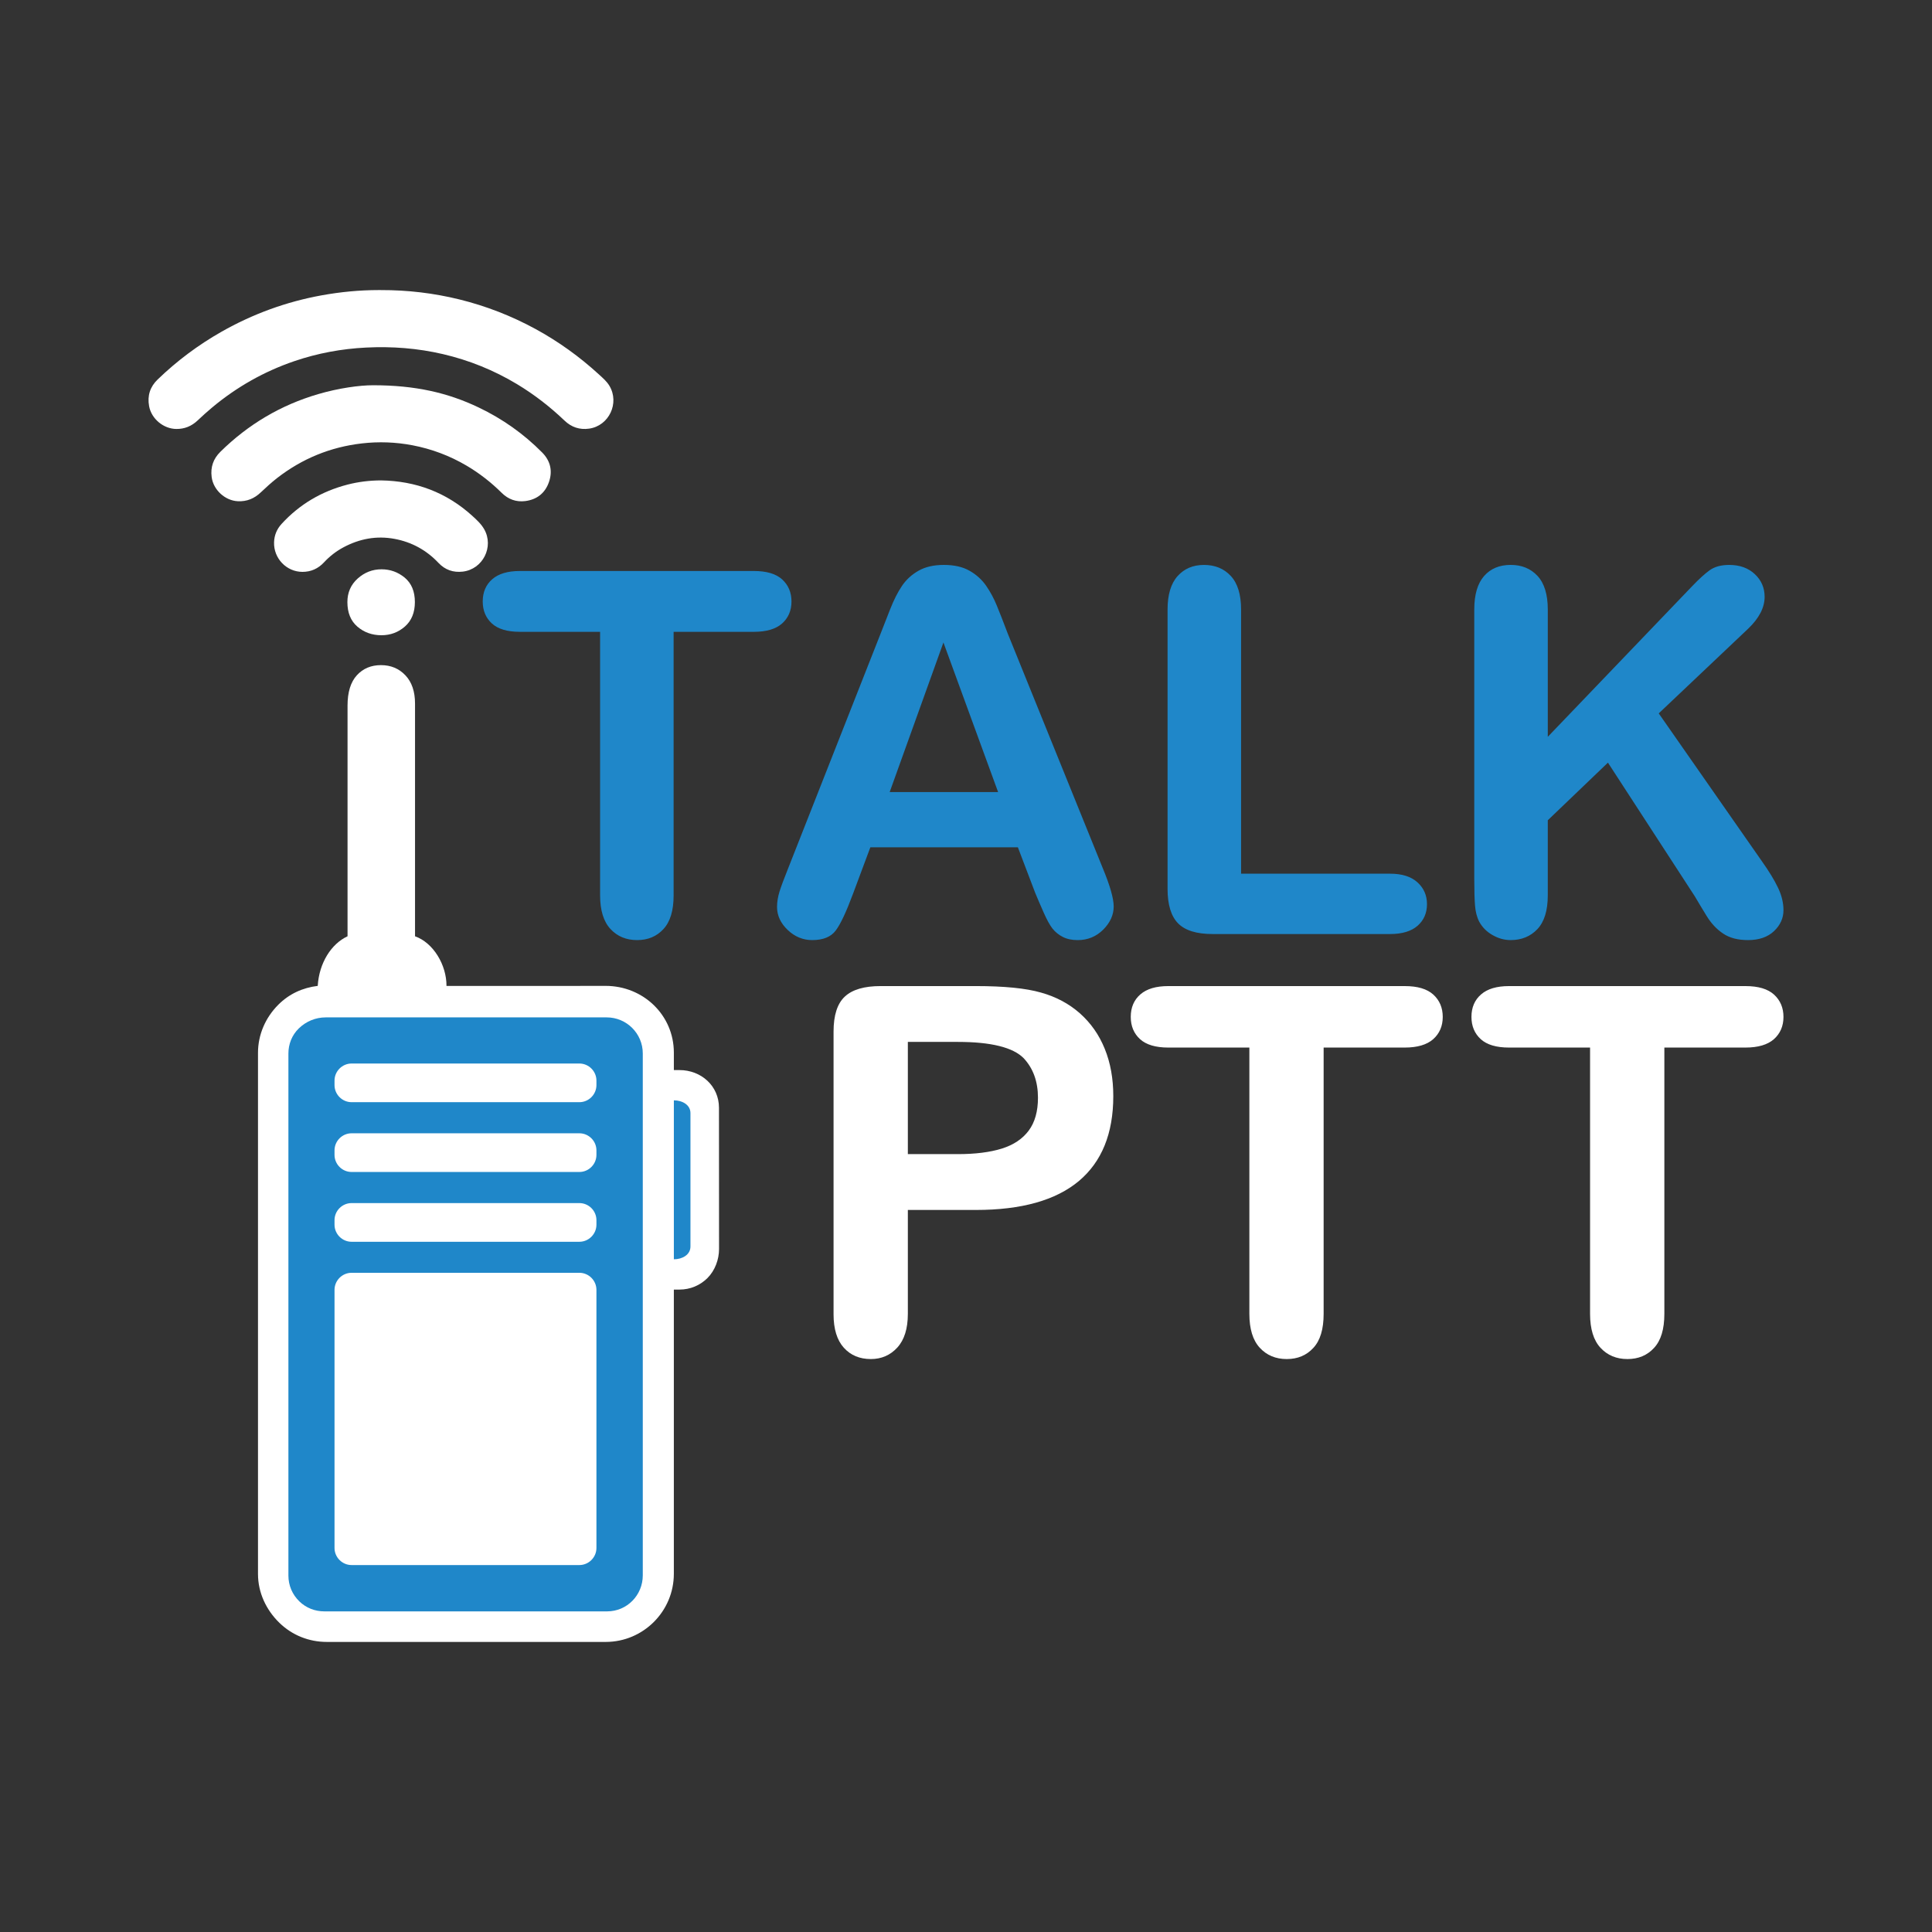 <?xml version="1.0" encoding="utf-8"?>
<!-- Generator: Adobe Illustrator 16.0.0, SVG Export Plug-In . SVG Version: 6.00 Build 0)  -->
<!DOCTYPE svg PUBLIC "-//W3C//DTD SVG 1.1//EN" "http://www.w3.org/Graphics/SVG/1.1/DTD/svg11.dtd">
<svg version="1.1" id="Layer_1" xmlns="http://www.w3.org/2000/svg" xmlns:xlink="http://www.w3.org/1999/xlink" x="0px" y="0px"
	 width="400px" height="400px" viewBox="0 0 400 400" enable-background="new 0 0 400 400" xml:space="preserve">
<rect x="0" y="0" width="400" height="400" fill="#333333" stroke="none"/>
<g>
	<g>
		<path fill="#FFFFFF" d="M148.856,229.329c-0.011-4.504-3.684-7.782-8.188-7.782h-1.154v-3.619
			c-0.007-7.771-6.345-13.812-14.131-13.812l-7.166,0.009H92.441c0.019-4.346-2.72-8.933-6.514-10.278V145.66
			c0-2.486-0.666-4.446-1.998-5.848c-1.329-1.4-3.01-2.104-5.058-2.104c-2.046,0-3.71,0.703-4.99,2.104
			c-1.277,1.401-1.926,3.483-1.926,6.268v47.767c-3.386,1.568-5.894,5.554-6.17,10.27c-3.117,0.376-5.909,1.645-8.163,3.898
			c-2.665,2.668-4.211,6.213-4.206,9.979v107.904c0.005,3.837,1.685,7.426,4.443,10.101c2.646,2.569,6.124,3.945,9.793,3.945h57.772
			c7.775-0.012,14.092-6.341,14.089-14.112v-58.839h1.189c2.182,0,4.235-0.853,5.784-2.397c1.541-1.549,2.39-3.828,2.386-6.011
			L148.856,229.329z"/>
		<g>
			<g>
				<path fill="#1F87C9" d="M67.438,210.639c-2.109,0-4.083,0.838-5.559,2.268c-1.451,1.406-2.17,3.268-2.168,5.24v108.064
					c0.001,2.027,0.806,3.923,2.266,5.338c1.401,1.36,3.232,2.069,5.157,2.069h58.575c4.11-0.006,7.375-3.354,7.372-7.462V218.093
					c-0.002-4.11-3.352-7.454-7.467-7.454H67.438z"/>
			</g>
		</g>
		<g>
			<path fill="#1F87C9" d="M320.454,126.196v26.351l29.883-31.178c1.435-1.504,2.659-2.608,3.655-3.325
				c1.018-0.716,2.361-1.083,4.023-1.083c2.188,0,3.971,0.646,5.32,1.924c1.348,1.277,2.012,2.832,2.012,4.688
				c0,2.222-1.141,4.429-3.43,6.614l-18.493,17.511l21.31,30.547c1.505,2.117,2.641,3.97,3.394,5.564
				c0.753,1.572,1.122,3.132,1.122,4.637c0,1.66-0.667,3.113-1.979,4.354c-1.312,1.226-3.101,1.837-5.354,1.837
				c-2.118,0-3.854-0.455-5.179-1.363c-1.333-0.891-2.45-2.099-3.38-3.603c-0.924-1.506-1.747-2.871-2.465-4.096l-17.986-27.677
				l-12.455,11.932v15.533c0,3.15-0.717,5.478-2.148,7.002c-1.438,1.52-3.295,2.271-5.529,2.271c-1.312,0-2.555-0.35-3.744-1.03
				c-1.211-0.683-2.121-1.593-2.768-2.766c-0.486-0.942-0.77-2.062-0.873-3.323c-0.104-1.258-0.158-3.097-0.158-5.476v-55.865
				c0-3.078,0.685-5.369,2.027-6.908c1.348-1.541,3.187-2.309,5.516-2.309c2.271,0,4.128,0.75,5.547,2.273
				C319.736,120.757,320.454,123.084,320.454,126.196 M256.951,126.178v54.711h30.861c2.45,0,4.338,0.592,5.653,1.785
				c1.325,1.204,1.976,2.708,1.976,4.513c0,1.836-0.649,3.342-1.942,4.478c-1.297,1.137-3.203,1.716-5.687,1.716h-36.76
				c-3.309,0-5.684-0.734-7.135-2.204c-1.451-1.469-2.186-3.852-2.186-7.121v-57.877c0-3.06,0.697-5.369,2.078-6.908
				c1.383-1.541,3.198-2.309,5.461-2.309c2.273,0,4.127,0.75,5.543,2.273C256.234,120.757,256.951,123.084,256.951,126.178z
				 M184.198,163.987h22.448l-11.318-30.968L184.198,163.987z M214.328,184.859l-3.586-9.431h-30.547l-3.59,9.624
				c-1.398,3.759-2.587,6.298-3.583,7.61c-0.982,1.312-2.605,1.975-4.863,1.975c-1.909,0-3.608-0.698-5.077-2.1
				c-1.469-1.397-2.204-2.992-2.204-4.758c0-1.031,0.176-2.101,0.509-3.183c0.348-1.104,0.911-2.608,1.695-4.568l19.212-48.777
				c0.559-1.397,1.204-3.078,1.974-5.038c0.771-1.976,1.595-3.601,2.469-4.898c0.874-1.293,2.014-2.343,3.429-3.147
				c1.416-0.807,3.164-1.207,5.249-1.207c2.132,0,3.902,0.4,5.317,1.207c1.416,0.805,2.551,1.836,3.429,3.094
				c0.874,1.262,1.608,2.626,2.204,4.078c0.594,1.454,1.365,3.396,2.273,5.81l19.633,48.479c1.537,3.69,2.308,6.369,2.308,8.048
				c0,1.732-0.716,3.343-2.167,4.794c-1.455,1.451-3.223,2.168-5.271,2.168c-1.188,0-2.221-0.208-3.076-0.646
				c-0.842-0.419-1.561-0.998-2.15-1.732c-0.577-0.734-1.189-1.871-1.855-3.375C215.379,187.36,214.814,186.015,214.328,184.859z
				 M156.067,130.814h-16.601v54.55c0,3.15-0.699,5.478-2.118,7.002c-1.397,1.52-3.218,2.271-5.439,2.271
				c-2.257,0-4.109-0.767-5.528-2.308c-1.419-1.54-2.136-3.849-2.136-6.966v-54.55h-16.604c-2.605,0-4.529-0.576-5.787-1.713
				c-1.261-1.153-1.91-2.679-1.91-4.566c0-1.94,0.667-3.482,1.974-4.616c1.315-1.141,3.221-1.699,5.723-1.699h48.426
				c2.644,0,4.586,0.577,5.879,1.749c1.276,1.173,1.924,2.694,1.924,4.566c0,1.888-0.663,3.413-1.96,4.566
				C160.617,130.238,158.675,130.814,156.067,130.814z"/>
		</g>
		<g>
			<g>
				<g>
					<path fill="#FFFFFF" d="M123.485,224.656c0,1.945-1.593,3.539-3.539,3.539H72.798c-1.946,0-3.539-1.594-3.539-3.539v-0.928
						c0-1.946,1.593-3.539,3.539-3.539h47.148c1.946,0,3.539,1.593,3.539,3.539V224.656z"/>
				</g>
				<g>
					<path fill="#FFFFFF" d="M123.485,239.107c0,1.945-1.593,3.539-3.539,3.539H72.798c-1.946,0-3.539-1.594-3.539-3.539v-0.934
						c0-1.945,1.593-3.539,3.539-3.539h47.148c1.946,0,3.539,1.594,3.539,3.539V239.107z"/>
				</g>
				<g>
					<path fill="#FFFFFF" d="M123.485,320.49c0,1.945-1.593,3.539-3.539,3.539H72.798c-1.946,0-3.539-1.594-3.539-3.539v-53.434
						c0-1.945,1.593-3.539,3.539-3.539h47.148c1.946,0,3.539,1.594,3.539,3.539V320.49z"/>
				</g>
				<g>
					<path fill="#FFFFFF" d="M123.485,253.557c0,1.945-1.593,3.539-3.539,3.539H72.798c-1.946,0-3.539-1.594-3.539-3.539v-0.933
						c0-1.946,1.593-3.539,3.539-3.539h47.148c1.946,0,3.539,1.593,3.539,3.539V253.557z"/>
				</g>
			</g>
		</g>
		<g>
			<g>
				<path fill="#FFFFFF" d="M78.883,60.059c5.499-0.015,10.919,0.627,16.256,1.941c5.507,1.362,10.753,3.4,15.741,6.12
					c4.758,2.597,9.123,5.74,13.118,9.402c0.795,0.728,1.623,1.426,2.186,2.376c2.122,3.572-0.107,8.267-4.217,8.847
					c-1.963,0.275-3.655-0.293-5.088-1.663c-3.01-2.877-6.281-5.41-9.854-7.56c-4.78-2.874-9.889-4.938-15.322-6.207
					c-5.237-1.22-10.542-1.626-15.908-1.357c-5.084,0.254-10.043,1.172-14.863,2.816c-6.258,2.137-11.919,5.344-16.998,9.579
					c-1.042,0.867-2.044,1.782-3.034,2.711c-1.241,1.168-2.68,1.765-4.395,1.749c-2.662-0.025-5.158-2.097-5.636-4.723
					c-0.393-2.15,0.193-4.001,1.765-5.515c3.988-3.852,8.396-7.148,13.214-9.886c6.504-3.694,13.43-6.219,20.79-7.552
					c3.875-0.698,7.777-1.076,11.715-1.08C78.532,60.059,78.705,60.059,78.883,60.059z"/>
				<path fill="#FFFFFF" d="M77.236,79.762c8.712-0.002,15.473,1.541,21.883,4.608c4.913,2.347,9.302,5.446,13.132,9.316
					c1.713,1.73,2.2,3.841,1.397,6.134c-0.799,2.297-2.512,3.621-4.916,3.924c-1.867,0.234-3.512-0.368-4.855-1.698
					c-2.2-2.177-4.615-4.067-7.285-5.641c-3.49-2.053-7.226-3.457-11.204-4.217c-3.472-0.659-6.971-0.788-10.475-0.383
					c-6.521,0.752-12.38,3.16-17.561,7.187c-1.179,0.92-2.288,1.939-3.375,2.967c-1.33,1.262-2.861,1.895-4.698,1.817
					c-2.671-0.107-5.116-2.342-5.457-5.006c-0.264-2.046,0.333-3.782,1.806-5.231c5.754-5.672,12.493-9.671,20.252-11.942
					C70.109,80.358,74.433,79.758,77.236,79.762z"/>
				<path fill="#FFFFFF" d="M78.876,99.462c7.207,0.114,13.55,2.477,18.914,7.344c0.917,0.835,1.845,1.683,2.469,2.786
					c2.049,3.63-0.301,8.27-4.447,8.755c-1.971,0.231-3.673-0.363-5.031-1.807c-2.499-2.648-5.532-4.308-9.103-4.974
					c-3.735-0.694-7.256-0.022-10.584,1.759c-1.512,0.81-2.847,1.85-4.014,3.107c-1.202,1.296-2.692,1.968-4.464,1.968
					c-3.304-0.002-5.98-2.8-5.875-6.123c0.046-1.46,0.571-2.73,1.555-3.804c3.728-4.075,8.3-6.752,13.635-8.137
					C74.207,99.749,76.52,99.469,78.876,99.462z"/>
			</g>
		</g>
		<path fill="#FFFFFF" d="M78.979,131.518c-1.942,0-3.606-0.595-4.988-1.784c-1.383-1.191-2.067-2.889-2.067-5.077
			c0-1.961,0.703-3.589,2.118-4.866c1.42-1.279,3.065-1.924,4.938-1.924c1.822,0,3.413,0.577,4.816,1.73
			c1.401,1.174,2.1,2.853,2.1,5.06c0,2.153-0.683,3.833-2.046,5.041C82.482,130.904,80.87,131.518,78.979,131.518"/>
		<path fill="#1F87C9" d="M139.515,260.721c1.725,0.004,3.438-0.92,3.436-2.646V230.46c0-1.731-1.711-2.647-3.436-2.647V260.721z"/>
		<path fill="#FFFFFF" d="M361.364,216.887h-16.776v55.12c0,3.185-0.709,5.535-2.142,7.071c-1.412,1.538-3.249,2.3-5.496,2.3
			c-2.279,0-4.155-0.778-5.587-2.336c-1.434-1.554-2.156-3.888-2.156-7.035v-55.12H312.43c-2.636,0-4.58-0.585-5.852-1.734
			c-1.273-1.166-1.93-2.702-1.93-4.613c0-1.962,0.674-3.518,2-4.665c1.326-1.151,3.254-1.716,5.781-1.716h48.935
			c2.669,0,4.631,0.581,5.94,1.766c1.288,1.188,1.944,2.725,1.944,4.615c0,1.911-0.674,3.447-1.979,4.613
			C365.959,216.302,363.998,216.887,361.364,216.887 M290.823,216.887h-16.779v55.12c0,3.185-0.702,5.535-2.14,7.071
			c-1.412,1.538-3.249,2.3-5.494,2.3c-2.281,0-4.156-0.778-5.587-2.336c-1.433-1.554-2.156-3.888-2.156-7.035v-55.12h-16.778
			c-2.634,0-4.58-0.585-5.851-1.734c-1.276-1.166-1.927-2.702-1.927-4.613c0-1.962,0.668-3.518,1.994-4.665
			c1.326-1.151,3.252-1.716,5.781-1.716h48.937c2.67,0,4.632,0.581,5.94,1.766c1.29,1.188,1.942,2.725,1.942,4.615
			c0,1.911-0.674,3.447-1.979,4.613C295.419,216.302,293.459,216.887,290.823,216.887z M198.319,215.717h-10.358v23.232h10.358
			c3.625,0,6.666-0.389,9.104-1.148c2.422-0.761,4.28-1.996,5.571-3.734c1.271-1.711,1.906-3.99,1.906-6.782
			c0-3.36-0.99-6.085-2.951-8.188C209.741,216.852,205.199,215.717,198.319,215.717z M202.052,250.509h-14.091v21.498
			c0,3.076-0.727,5.394-2.177,6.985c-1.449,1.589-3.289,2.386-5.479,2.386c-2.315,0-4.192-0.778-5.605-2.351
			c-1.414-1.574-2.121-3.892-2.121-6.914V213.58c0-3.378,0.778-5.801,2.334-7.247c1.555-1.452,4.012-2.176,7.406-2.176h19.731
			c5.831,0,10.321,0.44,13.47,1.343c3.111,0.868,5.799,2.299,8.062,4.296c2.26,2.015,3.978,4.454,5.146,7.354
			c1.183,2.9,1.766,6.17,1.766,9.793c0,7.744-2.385,13.597-7.143,17.592C218.579,248.512,211.49,250.509,202.052,250.509z"/>
	</g>
</g>
</svg>
